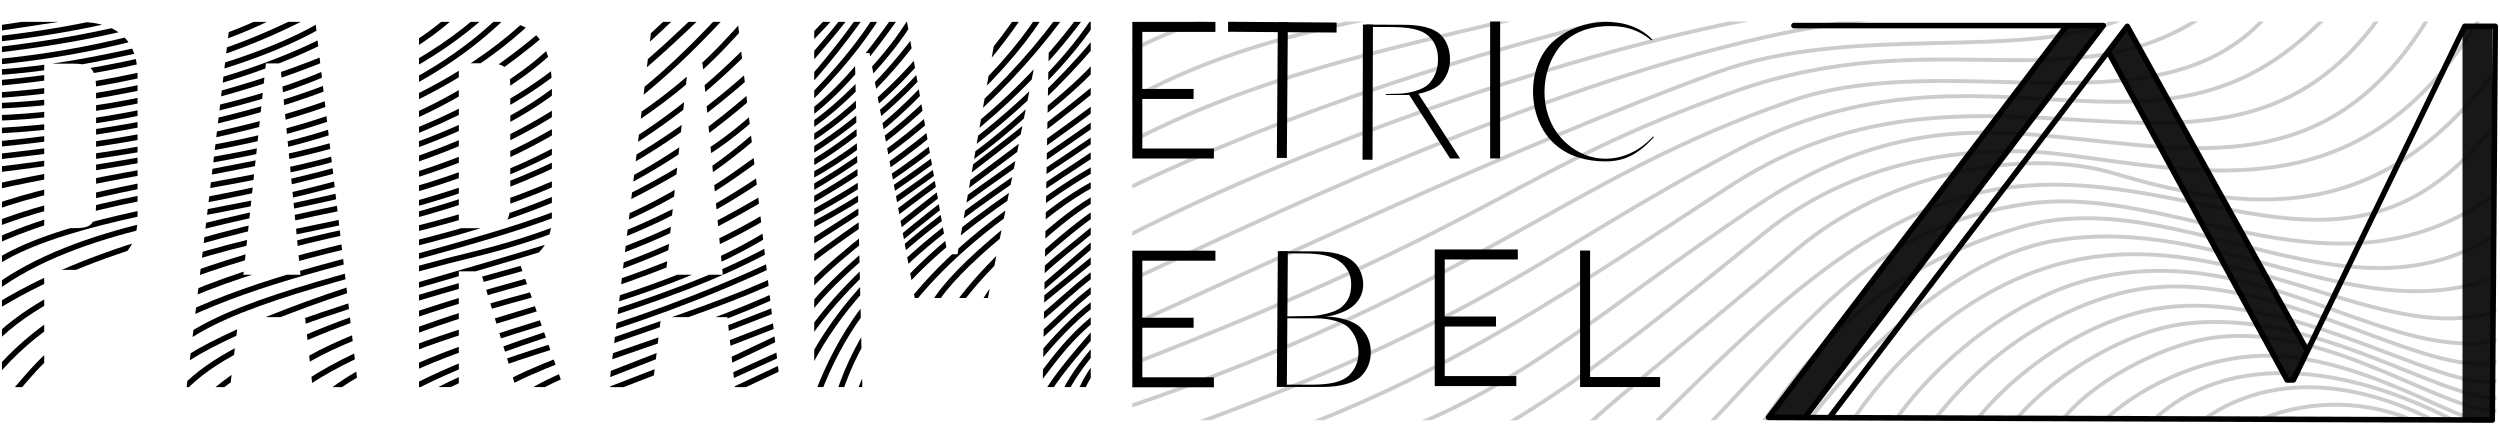 <svg id="SVGRoot" width="450" height="80" version="1.1" viewBox="0 0 450 80" xmlns="http://www.w3.org/2000/svg" xmlns:xlink="http://www.w3.org/1999/xlink"><defs><clipPath id="clipPath2716"><path d="m93.049 330.03 7.794-65.742h15.391l7.679 65.742h-8.198l-1.35-12.591h-11.947l-1.542 12.591zm14.274-58.268-4.055 38.036h10.27l-3.648-38.036m45.889 34.352 7.29-41.827h16.7v65.742h-8.655l1.084-60.12h-2.105l-8.831 44.085h-13.171l-8.133-44.085h-2.654l1.349 60.12h-8.655v-65.742h16.699l7.306 41.827zm-89.757 3.074v20.841h-7.165v-65.742h14.334c7.324 0 9.583 4.981 9.583 11.848v23.319c0 4.981-2.842 7.577-5.857 8.122l7.949 22.453h-8.589l-6.348-20.841zm4.706-37.454h-4.706v29.699h5.238c2.72 0 4.028-0.974 4.028-4.402v-20.962c0-3.882-1.137-4.336-4.561-4.336zm-53.7 58.296 7.794-65.742h15.391l7.679 65.742h-8.198l-1.35-12.591h-11.947l-1.542 12.591zm14.274-58.268-4.055 38.036h10.27l-3.648-38.036m-25.675 27.797c0 7.65-6.021 9.37-10.696 9.37h-6.106v21.101h-7.603v-65.742h13.709c7.962 0 10.696 4.216 10.696 9.643zm-11.67-27.748h-5.132v29.608h5.132c3.064 0 4.206-0.286 4.206-4.532v-20.524c0-3.954-1.234-4.552-4.206-4.552z" fill-opacity=".906" style="paint-order:markers fill stroke"/></clipPath><clipPath id="clipPath2937"><rect x="187.24" y="264.23" width="245.54" height="71.757" rx="0" ry="0" fill="#2e3436" opacity=".327" style="paint-order:markers fill stroke"/></clipPath></defs><g transform="translate(17.305 -264.64)"><g transform="translate(-.741 4.288)" clip-path="url(#clipPath2716)" fill="none" stroke="#000" stroke-linecap="round" stroke-linejoin="round"><path d="m-18.819 265.72 16.277-2.46" style="paint-order:markers fill stroke"/><path d="m-16.909 267.35c6.925-0.791 13.851-1.91 20.776-3.521" style="paint-order:markers fill stroke"/><path d="m-17.085 269.33c7.874-0.921 15.704-2.191 23.461-4.05" style="paint-order:markers fill stroke"/><path d="m-16.953 271.48c8.231-0.822 16.462-2.201 24.693-4.314" style="paint-order:markers fill stroke"/><path d="m-17.349 273.38c9.31-0.559 18.12-2.319 26.85-4.27" style="paint-order:markers fill stroke"/><path d="m-17.129 275.31c9.744-0.852 34.227-3.891 50.311-12.457" style="paint-order:markers fill stroke"/><path d="m-17.745 277.56c20.425-1.427 39.681-5.571 56.826-14.614" style="paint-order:markers fill stroke"/><path d="m-17.463 279.41c21.421-0.705 47.429-7.475 59.74-15.212" style="paint-order:markers fill stroke"/><path d="m-17.647 281.6c14.422-0.411 41.872-4.467 61.614-15.132" style="paint-order:markers fill stroke"/><path d="m-17.358 283.9c21.029-1.024 43.393-6.389 60.479-13.522" style="paint-order:markers fill stroke"/><path d="m-17.213 286.32c26.02-2.547 49.061-7.739 61.336-13.782" style="paint-order:markers fill stroke"/><path d="m-16.976 288.56c12.809-1.518 61.01-6.248 82.036-25.52" style="paint-order:markers fill stroke"/><path d="m-17.457 290.94c39.661-4.99 68.967-10.614 88.459-28.447" style="paint-order:markers fill stroke"/><path d="m-17.699 294.04c17.728-3.925 32.792-5.518 46.228-8.491 19.024-4.209 34.755-11.414 46.301-23.053" style="paint-order:markers fill stroke"/><path d="m-17.761 297.73c13.458-4.856 33.196-7.125 48.134-10.31 23.844-5.085 40.013-15.183 48.707-23.735" style="paint-order:markers fill stroke"/><path d="m-17.962 301c12.174-5.055 33.148-8.339 50.346-11.858 22.26-4.555 35.372-11.427 49.149-23.103" style="paint-order:markers fill stroke"/><path d="m-18.488 304.29c17.445-8.143 36.451-9.307 56.084-13.837 20.786-4.796 37.787-13.495 46.172-22.176" style="paint-order:markers fill stroke"/><path d="m-17.83 307.97c10.831-7.371 33.8-10.421 48.692-13.785 17.576-3.971 38.76-9.551 54.089-22.228" style="paint-order:markers fill stroke"/><path d="m-17.852 312.55c15.664-11.69 40.038-13.669 55.977-17.606 16.834-4.158 35.457-10.125 46.87-19.743" style="paint-order:markers fill stroke"/><path d="m-18.509 316.38c19.082-12.177 42.906-16.321 60.352-20.186 32.841-7.275 46.473-17.364 62.648-32.826" style="paint-order:markers fill stroke"/><path d="m-17.743 321.75c12.215-12.623 41.054-19.551 61.69-23.815 33.188-6.858 47.614-17.568 66.348-35.768" style="paint-order:markers fill stroke"/><path d="m-17.633 327.88c13.749-16.552 37.78-22.465 58.155-26.625 37.447-7.646 53.937-17.304 73.826-38.982" style="paint-order:markers fill stroke"/><path d="m-14.019 330.95c5.518-6.206 13.45-19.036 61.199-29.192 48.378-10.29 64.968-31.542 71.33-38.496" style="paint-order:markers fill stroke"/><path d="m17.408 313.46c33.898-14.268 65.962-9.321 100.9-44.582" style="paint-order:markers fill stroke"/><path d="m16.74 317.17c13.252-6.304 29.963-10.037 44.253-13.731 24.1-6.229 40.526-14.582 58.703-30.902" style="paint-order:markers fill stroke"/><path d="m16.763 321.3c11.05-7.637 33.081-11.867 56.584-19.012 20.008-6.082 37.846-14.872 60.444-39.682" style="paint-order:markers fill stroke"/><path d="m16.32 325.47c6.397-4.605 26.186-13.01 52.573-19.386 15.666-3.786 29.25-10.231 41.942-18.371 8.929-5.726 17.532-15.042 25.527-25.112" style="paint-order:markers fill stroke"/><path d="m16.32 330.45c10.498-11.08 34.683-16.137 65.455-25.584 21.308-6.541 39.229-16.807 57.179-42.267" style="paint-order:markers fill stroke"/><path d="m20.075 332.65c12.322-12.253 38.354-18.626 58.346-24.288 26.946-7.631 36.044-15.835 42.584-20.303" style="paint-order:markers fill stroke"/><path d="m37.678 325.8c7.831-5.088 25.984-10.822 39.905-14.637 23.5-6.441 34.762-13.192 43.775-19.316" style="paint-order:markers fill stroke"/><path d="m38.993 329.09c9.645-6.367 25.333-11.704 38.583-15.254 18.245-4.889 30.67-10.266 44.658-18.699" style="paint-order:markers fill stroke"/><path d="m42.936 330.95c15.533-12.481 51.405-15.261 79.079-32.092" style="paint-order:markers fill stroke"/><path d="m55.641 327.66c19.14-9.379 47.024-13.048 67.141-25.958" style="paint-order:markers fill stroke"/><path d="m57.503 330.29c19.539-10.232 43.738-13.855 64.622-25.191" style="paint-order:markers fill stroke"/><path d="m61.665 330.95c14.66-7.982 32.838-9.803 61.993-23.549" style="paint-order:markers fill stroke"/><path d="m71.413 331.39c9.883-7.003 36.735-13.477 53.012-21.358" style="paint-order:markers fill stroke"/><path d="m78.642 331.06c10.793-6.533 27.199-9.492 46.549-18.51" style="paint-order:markers fill stroke"/><path d="m90.799 328.65 35.158-13.691" style="paint-order:markers fill stroke"/><path d="m93.647 330.29 31.106-12.048" style="paint-order:markers fill stroke"/><path d="m114.24 328.43 10.624-4.819" style="paint-order:markers fill stroke"/><path d="m141.66 262.81c-2.972 4.907-7.821 10.883-13.247 16.1" style="paint-order:markers fill stroke"/><path d="m128.8 281.14c6.561-4.924 11.178-11.137 15.718-17.444" style="paint-order:markers fill stroke"/><path d="m113.47 325.91 10.624-5.038" style="paint-order:markers fill stroke"/><path d="m115.99 330.29 9.31-4.381" style="paint-order:markers fill stroke"/><path d="m147.54 263.69c-3.492 6.074-11.854 15.16-18.677 19.671" style="paint-order:markers fill stroke"/><path d="m129.06 285.59c10.962-6.916 18.208-16.976 20.589-20.18" style="paint-order:markers fill stroke"/><path d="m180.48 326.39c-1.225 1.666-2.127 3.396-2.899 5.232" style="paint-order:markers fill stroke"/><path d="m180.48 323.16c-1.722 1.966-4.902 6.136-5.728 8.732" style="paint-order:markers fill stroke"/><path d="m180.25 320.39c-3.124 3.587-6.787 7.781-8.984 11.682" style="paint-order:markers fill stroke"/><path d="m180.25 317.7c-4.247 3.532-6.632 6.736-9.62 10.692" style="paint-order:markers fill stroke"/><path d="m180.25 315.01c-3.87 2.979-6.892 6.308-9.884 9.845" style="paint-order:markers fill stroke"/><path d="m180.25 312.32c-2.777 1.995-6.922 6.215-9.884 8.814" style="paint-order:markers fill stroke"/><path d="m180.25 309.62c-3.723 2.785-7.483 6.508-9.884 8.266" style="paint-order:markers fill stroke"/><path d="m180.25 306.93-9.884 8.07" style="paint-order:markers fill stroke"/><path d="m180.25 304.24-9.884 8.501" style="paint-order:markers fill stroke"/><path d="m180.25 301.55c-3.284 2.795-6.434 5.037-10.098 8.535" style="paint-order:markers fill stroke"/><path d="m180.25 298.86c-3.065 2.072-8.7 6.864-10.853 9.037" style="paint-order:markers fill stroke"/><path d="m180.25 296.16c-8.062 4.812-18.372 15.356-19.792 18.982" style="paint-order:markers fill stroke"/><path d="m138.04 331.31c8.15-22.345 28.587-34.116 42.21-43.227" style="paint-order:markers fill stroke"/><path d="m151.56 314.99c3.627-6.408 18.323-18.32 28.694-24.214" style="paint-order:markers fill stroke"/><path d="m155.95 314.99c4.492-6.276 15.178-16.671 24.296-21.522" style="paint-order:markers fill stroke"/><path d="m134.43 331.31c7.061-21.858 26.289-32.556 45.822-45.919" style="paint-order:markers fill stroke"/><path d="m130.59 331.31c8.405-22.19 23.205-30.079 49.661-48.612" style="paint-order:markers fill stroke"/><path d="m129.11 325.93c10.607-20.153 28.554-29.173 51.137-46.109" style="paint-order:markers fill stroke"/><path d="m129.06 320.53c11.388-16.292 31.755-28.184 51.19-44.114" style="paint-order:markers fill stroke"/><path d="m129.06 316.19c9.386-12.401 41.056-32.695 51.19-43.678" style="paint-order:markers fill stroke"/><path d="m180.12 268.3c-5.092 6.135-13.696 14.515-21.439 20.125-15.097 10.939-23.945 17.748-29.015 22.929" style="paint-order:markers fill stroke"/><path d="m180.55 263.69c-12.233 18.493-35.184 31.398-51.494 43.737" style="paint-order:markers fill stroke"/><path d="m129.06 304.17c21.468-13.603 36.107-23.6 48.784-40.473" style="paint-order:markers fill stroke"/><path d="m129.06 301.18c19.24-10.209 34.075-22.772 45.044-37.483" style="paint-order:markers fill stroke"/><path d="m129.06 298.95c19.141-10.125 34.605-24.851 41.305-35.256" style="paint-order:markers fill stroke"/><path d="m129.06 296.72c13.899-7.975 26.865-17.472 37.566-33.03" style="paint-order:markers fill stroke"/><path d="m129.06 294.5c15.012-8.713 26.33-18.851 33.341-30.803" style="paint-order:markers fill stroke"/><path d="m129.06 292.27c12.608-6.893 25.912-19.467 29.115-28.577" style="paint-order:markers fill stroke"/><path d="m129.06 290.04c7.262-4.192 16.113-11.63 20.873-17.206" style="paint-order:markers fill stroke"/><path d="m129.06 287.82c8.107-5.014 15.594-11.752 20.327-17.469" style="paint-order:markers fill stroke"/></g><g transform="translate(-.741 4.288)" clip-path="url(#clipPath2937)" fill="none" stroke="#c7c7c7" stroke-opacity=".914" stroke-width=".7"><path d="m185.4 279.15c12.977-7.703 28.288-12.197 44.496-15.458" style="paint-order:markers fill stroke"/><path d="m185.78 270.18c4.756-2.677 10.078-4.817 15.44-6.483" style="paint-order:markers fill stroke"/><path d="m185.7 286.53c23.226-12.318 46.892-17.158 70.509-22.836" style="paint-order:markers fill stroke"/><path d="m185.78 294.59c30.153-14.525 64.834-25.188 88.687-30.899" style="paint-order:markers fill stroke"/><path d="m185.78 303.13c34.404-17.579 81.068-33.452 113.45-39.436" style="paint-order:markers fill stroke"/><path d="m185.78 311.34c23.515-10.849 89.676-43.267 135.69-47.65" style="paint-order:markers fill stroke"/><path d="m185.78 319.41c24.481-10.936 70.645-32.917 106.65-46.022 24.811-9.031 54.877-1.791 73.127-9.69" style="paint-order:markers fill stroke"/><path d="m185.78 326.42c69.77-26.842 69.593-35.393 110.02-49.655 35.516-12.529 60.198 1.909 83.462-13.067" style="paint-order:markers fill stroke"/><path d="m390.96 263.69c-19.108 20.974-56.383 4.985-85.087 14.806-41.092 14.059-56.546 33.824-120.1 55.333" style="paint-order:markers fill stroke"/><path d="m193.74 338.4c58.513-20.98 66.951-32.531 102.39-51.035 45.203-23.6 75.406 7.454 105.6-23.668" style="paint-order:markers fill stroke"/><path d="m214.63 338.4c31.011-11.525 51.591-25.966 80.36-44.655 46.254-30.049 88.238 8.951 116.58-30.049" style="paint-order:markers fill stroke"/><path d="m234.23 338.4c23-8.368 37.993-22.641 65.009-40.764 19.012-12.754 34.539-14.207 49.093-13.133 27.13 2.003 53.051 10.342 72.134-20.807" style="paint-order:markers fill stroke"/><path d="m251.83 338.4c14.45-8.368 24.677-16.239 49.225-36.149 17.876-14.499 40.335-15.735 53.109-14.166 25.636 3.149 54.349 10.851 75.574-24.389" style="paint-order:markers fill stroke"/><path d="m267.95 338.4c-0.905-0.565 20.895-17.946 38.897-33.164 16.053-13.571 40.672-18.599 57.289-13.631 26.916 8.047 49.334 8.158 69.622-20.094" style="paint-order:markers fill stroke"/><path d="m279.34 338.4c18.365-17.594 39.626-41.323 66.308-44.383 34.67-3.976 62.339 22.624 87.863-12.725" style="paint-order:markers fill stroke"/><path d="m289.46 338.4c20.402-20.995 31.744-37.507 58.912-41.37 26.829-3.814 55.677 19.507 84.876-2.201" style="paint-order:markers fill stroke"/><path d="m299.32 338.4c6.19-8.368 17.523-28.486 47.988-37.208 28.529-8.168 59.271 19.384 86.074 0.867" style="paint-order:markers fill stroke"/><path d="m307.34 338.4c5.706-8.368 25.436-31.24 45.912-34.71 29.812-5.053 55.073 16.756 80.395 6.123" style="paint-order:markers fill stroke"/><path d="m315.49 338.4c4.732-8.368 18.321-24.666 37.645-30.269 31.278-9.069 59.194 15.834 80.251 7.991" style="paint-order:markers fill stroke"/><path d="m323.06 338.4c5.953-10.111 21.461-24.525 38.121-28.126 29.77-6.435 52.342 16.062 72.598 11.184" style="paint-order:markers fill stroke"/><path d="m329.81 338.4c10.043-14.183 23.39-22.276 35.657-25.36 25.498-6.41 55.433 16.992 68.438 12.151" style="paint-order:markers fill stroke"/><path d="m337.57 338.4c3.727-6.391 16.134-17.857 30.384-21.694 25.316-6.816 54.913 15.013 65.341 12.093" style="paint-order:markers fill stroke"/><path d="m344.67 338.4c3.119-6.201 18.57-18.386 32.727-19.859 23.015-2.394 45.284 13.78 55.808 13.476" style="paint-order:markers fill stroke"/><path d="m352.96 338.4c4.858-8.368 17.584-14.672 25.507-16.618 21.382-5.249 43.758 12.59 54.433 12.516" style="paint-order:markers fill stroke"/><path d="m360.19 338.4c3.483-4.96 14.424-12.303 27.151-13.782 18.988-2.206 38.78 12.461 44.955 11.962" style="paint-order:markers fill stroke"/><path d="m368.71 338.4c13.413-15.556 37.438-13.466 60.697 0" style="paint-order:markers fill stroke"/><path d="m376.92 338.4c14.506-13.079 33.904-8.991 48.831 0" style="paint-order:markers fill stroke"/><path d="m386.05 338.4c6.796-5.322 22.774-8.368 36.281 0" style="paint-order:markers fill stroke"/></g><g transform="translate(-.741 4.288)"><path d="m432.58 265.09-0.536 70.873m-69.113-66.274 32.175 59.05h1.136l30.85-63.649h5.489m-119.64 70.143 53.398-70.143 32.408 58.43m-43.386-58.43-53.593 70.399m60.249-70.537-53.671 70.501m-6.579 0.036 130.28 0.473m-125.7-71.011h55.675" fill="none" stroke="#000" stroke-linecap="round" stroke-linejoin="round" style="paint-order:markers fill stroke"/><g fill-opacity=".906"><rect x="426.69" y="265.09" width="5.35" height="70.873" style="paint-order:markers fill stroke"/><path d="m355.36 265.09h6.787l-53.756 70.478h-6.787z" style="paint-order:markers fill stroke"/><path d="m362.93 269.69 3.554-4.599 32.261 58.43-2.505 5.219h-1.136z" style="paint-order:markers fill stroke"/></g></g><g transform="translate(-.741 4.288)"><g fill="none" stroke="#000" stroke-width="1.8"><path d="m204.49 265.17 19.532 0.139" style="paint-order:markers fill stroke"/><path id="path2766" d="m214.35 264.36-0.183 24.422" fill="none" stroke="#000" stroke-width="1.8" style="paint-order:markers fill stroke"/><path d="m252.56 288.87v-24.641" style="paint-order:markers fill stroke"/></g><path d="m236.93 277.19 7.505 11.68h1.801l-7.682-11.928z" color="#000000" color-rendering="auto" dominant-baseline="auto" image-rendering="auto" shape-rendering="auto" solid-color="#000000" style="font-feature-settings:normal;font-variant-alternates:normal;font-variant-caps:normal;font-variant-ligatures:normal;font-variant-numeric:normal;font-variant-position:normal;isolation:auto;mix-blend-mode:normal;paint-order:markers fill stroke;shape-padding:0;text-decoration-color:#000000;text-decoration-line:none;text-decoration-style:solid;text-indent:0;text-orientation:mixed;text-transform:none;white-space:normal"/><path d="m272.11 264.3c-3.355 0.111-6.606 1.307-9.065 3.485-4.942 4.378-4.933 13.951 0.325 18.586 2.498 2.202 5.802 3.034 9.008 3.034 3.336 0 5.816-1.127 8.758-4.378l-0.152-0.109c-5.077 5.446-12.246 5.166-16.622 0.168-4.038-4.611-3.657-11.94-0.248-16.232 1.947-2.452 5.003-3.61 8.053-3.78 3.007-0.167 5.786 0.276 8.543 2.572l0.149-0.172c-2.175-2.295-5.393-3.286-8.748-3.174z" color="#000000" color-rendering="auto" dominant-baseline="auto" image-rendering="auto" shape-rendering="auto" solid-color="#000000" style="font-feature-settings:normal;font-variant-alternates:normal;font-variant-caps:normal;font-variant-ligatures:normal;font-variant-numeric:normal;font-variant-position:normal;isolation:auto;mix-blend-mode:normal;paint-order:markers fill stroke;shape-padding:0;text-decoration-color:#000000;text-decoration-line:none;text-decoration-style:solid;text-indent:0;text-orientation:mixed;text-transform:none;white-space:normal"/><g transform="translate(0 .233)"><g id="g2800"><path d="m202.21 264.96h-14.056v22.79h13.782" fill="none" stroke="#000" stroke-width="1.8" style="paint-order:markers fill stroke"/><path d="m188.06 277.03h10.223" fill="none" stroke="#000" stroke-width="1.8" style="paint-order:markers fill stroke"/></g><path d="m229.59 288.87 0.076-24.324" fill="none" stroke="#000" stroke-width="1.8" style="paint-order:markers fill stroke"/><path d="m232.88 277.05 2.522-0.074c1.382-0.041 4.066-0.576 5.196-1.747 1.13-1.171 1.641-2.65 1.677-4.264 0.035-1.613-0.375-3.021-1.479-4.16-1.473-1.52-4.044-1.8-6.958-1.819l-4.524-0.03v-0.408l6.615 0.029c2.915 0.013 5.485 0.412 6.958 1.932 1.103 1.139 1.587 2.843 1.552 4.456s-0.62 3.093-1.75 4.264c-1.13 1.171-3.839 1.994-6.036 1.994h-3.773" color="#000000" color-rendering="auto" dominant-baseline="auto" image-rendering="auto" shape-rendering="auto" solid-color="#000000" style="font-feature-settings:normal;font-variant-alternates:normal;font-variant-caps:normal;font-variant-ligatures:normal;font-variant-numeric:normal;font-variant-position:normal;isolation:auto;mix-blend-mode:normal;paint-order:markers fill stroke;shape-padding:0;text-decoration-color:#000000;text-decoration-line:none;text-decoration-style:solid;text-indent:0;text-orientation:mixed;text-transform:none;white-space:normal"/><use transform="translate(0 41.183)" width="100%" height="100%" xlink:href="#g2800"/><use transform="translate(54.435 40.962)" width="100%" height="100%" xlink:href="#g2800"/><path d="m214.96 317.1 4.475-0.105c1.382-0.033 4.264-0.56 5.451-1.582 1.277-1.1 1.721-2.244 1.762-3.951 0.038-1.622-0.46-2.8-1.564-3.855-1.473-1.408-3.959-1.859-6.873-1.863l-4.524-0.028v-0.378l6.615 0.027c2.915 0.012 5.401 0.559 6.873 1.967 1.103 1.055 1.672 2.634 1.637 4.129-0.035 1.495-0.705 2.908-2.09 3.951-1.252 0.942-3.839 1.847-6.036 1.847h-5.726" color="#000000" color-rendering="auto" dominant-baseline="auto" image-rendering="auto" shape-rendering="auto" solid-color="#000000" style="font-feature-settings:normal;font-variant-alternates:normal;font-variant-caps:normal;font-variant-ligatures:normal;font-variant-numeric:normal;font-variant-position:normal;isolation:auto;mix-blend-mode:normal;paint-order:markers fill stroke;shape-padding:0;text-decoration-color:#000000;text-decoration-line:none;text-decoration-style:solid;text-indent:0;text-orientation:mixed;text-transform:none;white-space:normal"/><path d="m215 317.41 5.579 0.014c1.791 5e-3 4.499 0.525 5.629 1.696 1.13 1.171 1.718 2.65 1.753 4.264 0.035 1.613-0.46 3.021-1.564 4.16-1.473 1.52-4.044 1.8-6.958 1.819l-4.439 1e-3v0.408l6.53-9.6e-4c2.915-4.3e-4 5.597-0.633 6.907-1.932 1.126-1.116 1.779-2.639 1.739-4.456-0.039-1.792-0.671-3.093-1.801-4.264-1.13-1.171-3.839-1.994-6.036-1.994h-7.339" color="#000000" color-rendering="auto" dominant-baseline="auto" image-rendering="auto" shape-rendering="auto" solid-color="#000000" style="font-feature-settings:normal;font-variant-alternates:normal;font-variant-caps:normal;font-variant-ligatures:normal;font-variant-numeric:normal;font-variant-position:normal;isolation:auto;mix-blend-mode:normal;paint-order:markers fill stroke;shape-padding:0;text-decoration-color:#000000;text-decoration-line:none;text-decoration-style:solid;text-indent:0;text-orientation:mixed;text-transform:none;white-space:normal"/></g><use transform="translate(0 41.218)" width="100%" height="100%" xlink:href="#path2766"/><path d="m268.75 305.45v23.667h13.501" fill="none" stroke="#000" stroke-width="1.8" style="paint-order:markers fill stroke"/></g></g></svg>
